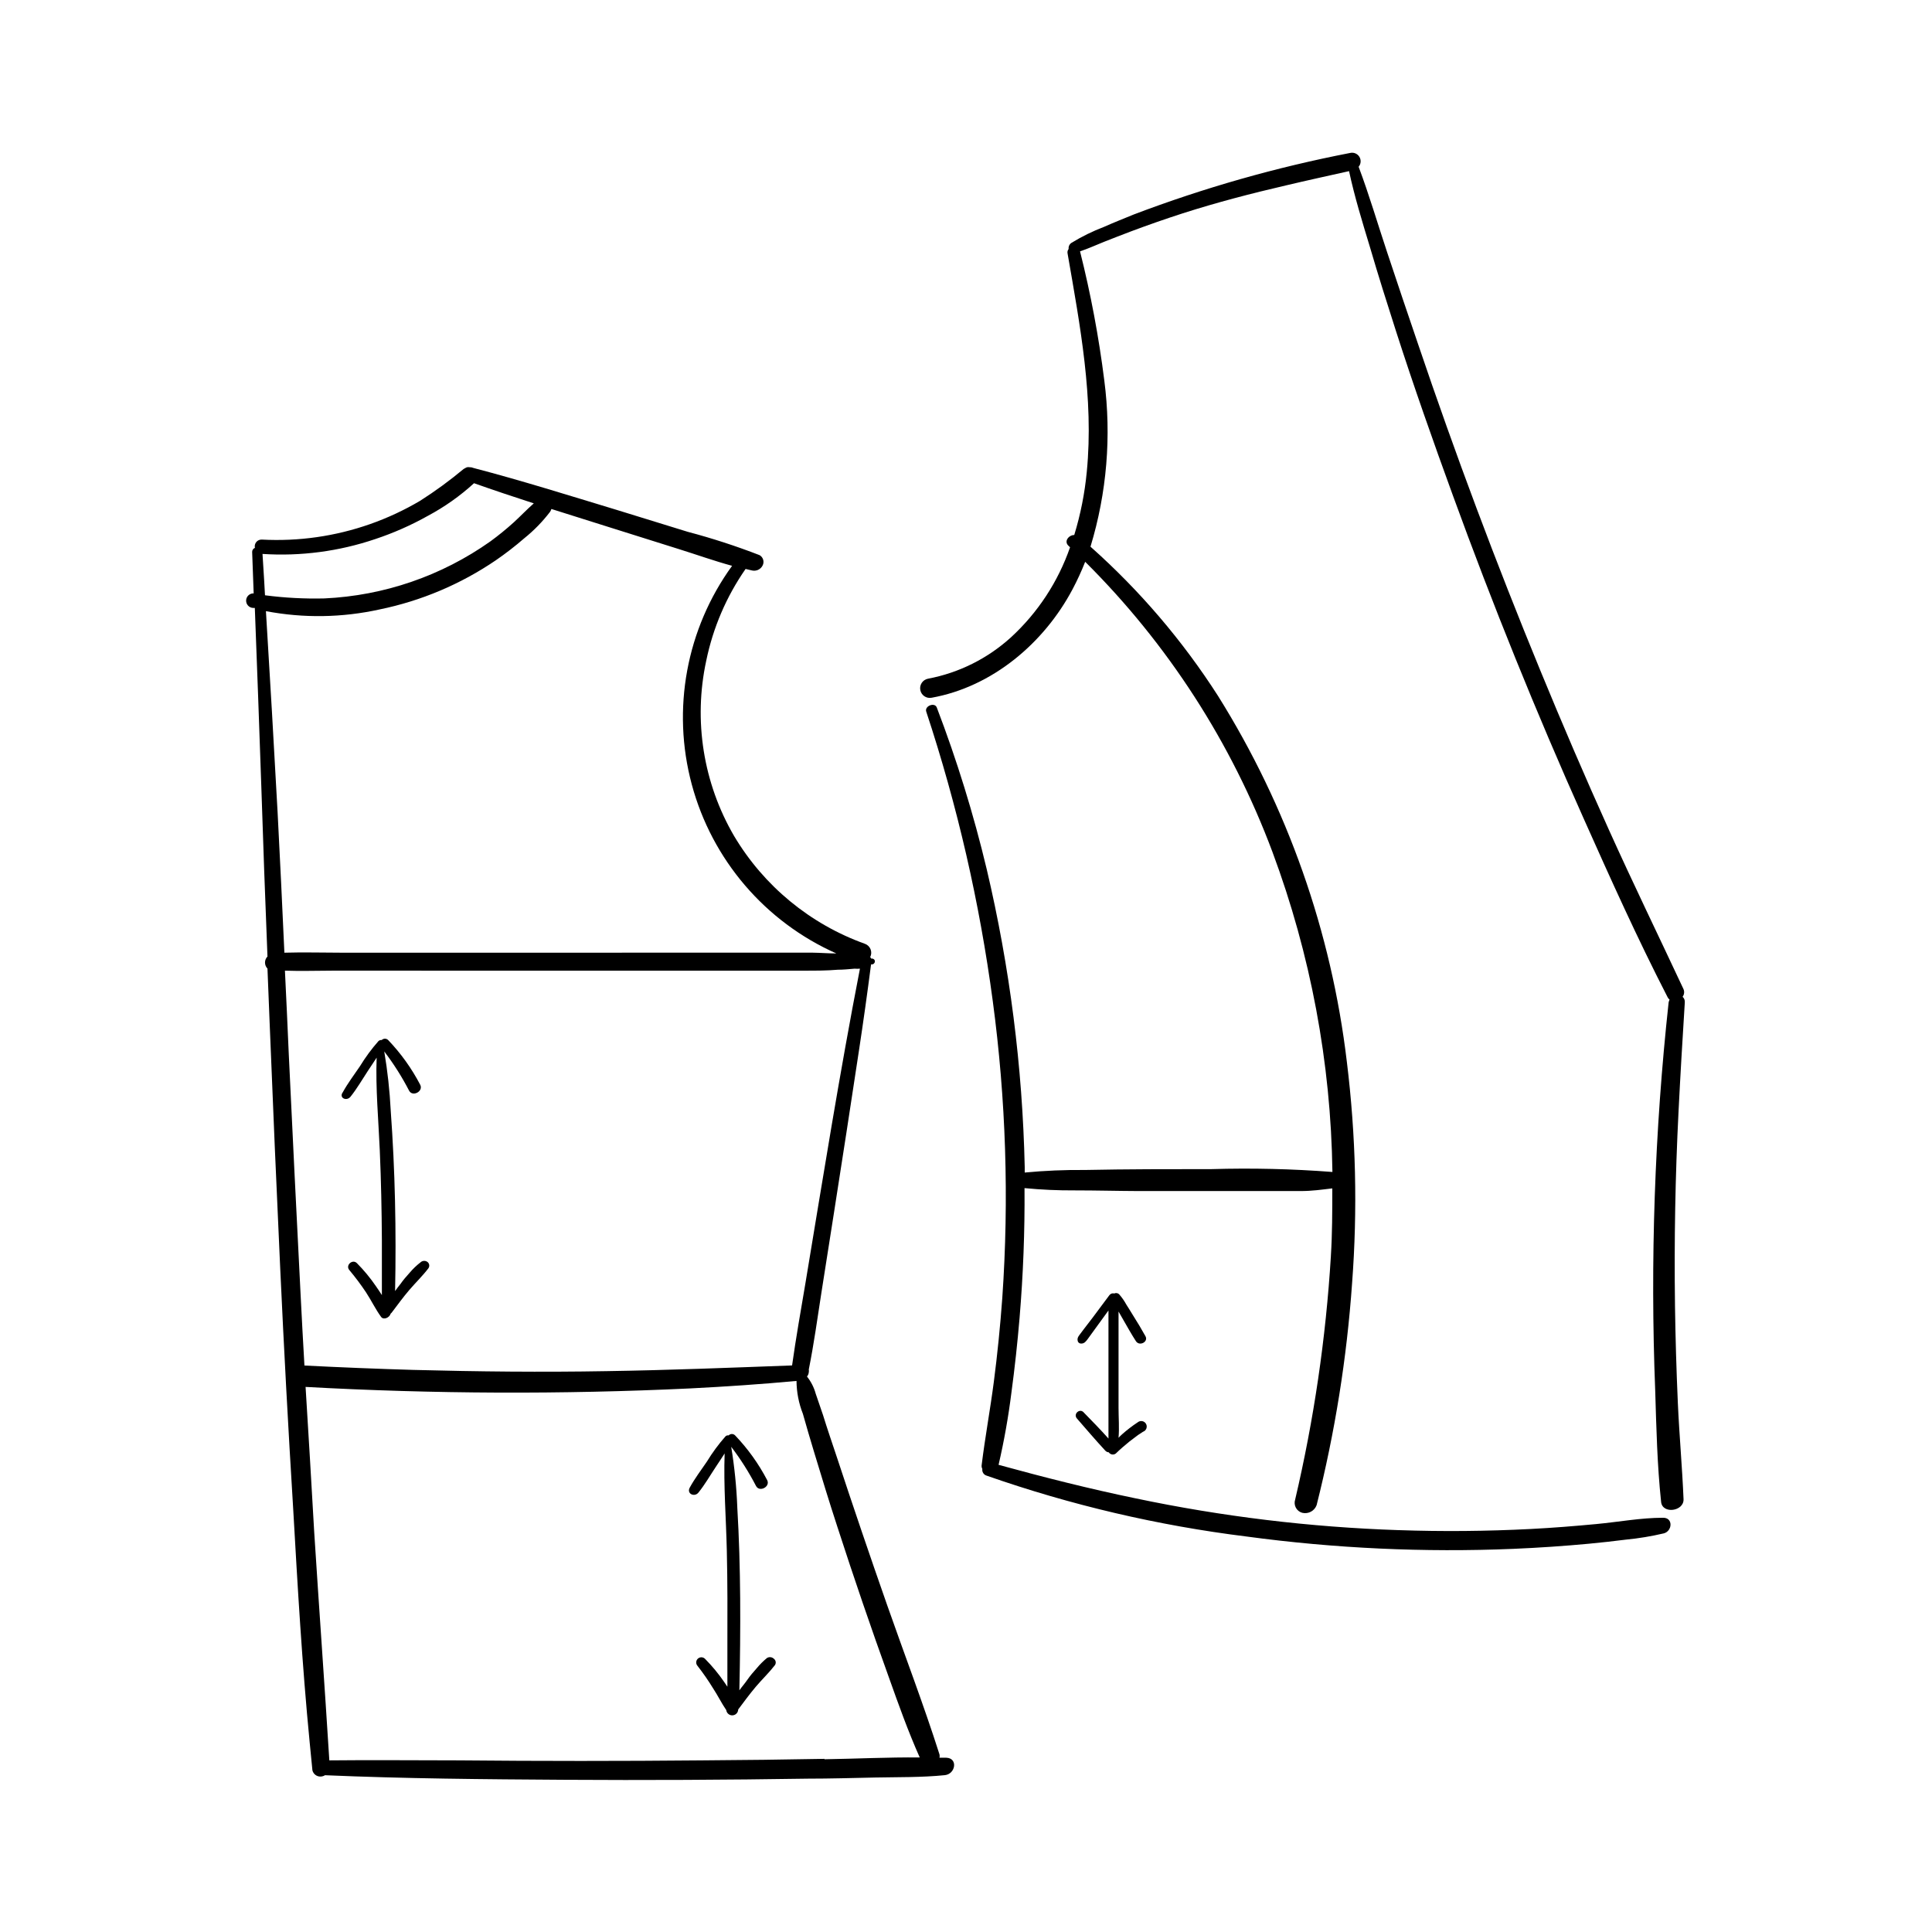 <?xml version="1.0" encoding="UTF-8"?>
<!-- Uploaded to: ICON Repo, www.svgrepo.com, Generator: ICON Repo Mixer Tools -->
<svg fill="#000000" width="800px" height="800px" version="1.1" viewBox="144 144 512 512" xmlns="http://www.w3.org/2000/svg">
 <g>
  <path d="m394.76 609.81h-1.789c0.078-0.289 0.078-0.59 0-0.879-4.231-13.273-9.219-26.301-13.828-39.449-4.609-13.148-9.043-26.199-13.375-39.348-1.234-3.703-2.519-7.43-3.652-11.109l-1.941-5.668c-0.453-1.664-1.242-3.215-2.316-4.559 0.273-0.32 0.441-0.715 0.477-1.133 0.051-0.242 0.051-0.492 0-0.73 1.359-6.75 2.293-13.602 3.352-20.402s2.242-14.234 3.352-21.336c2.234-14.242 4.426-28.465 6.574-42.672 1.16-7.625 2.234-15.273 3.223-22.949h0.176c1.008 0 1.234-1.484 0-1.562h-0.176v-0.004c-0.043-0.141-0.121-0.27-0.227-0.379 0.328-0.637 0.363-1.387 0.105-2.055-0.262-0.668-0.793-1.191-1.465-1.445-14.539-5.211-26.812-15.32-34.711-28.59-8.172-14.012-10.805-30.574-7.383-46.426 1.793-8.734 5.34-17.016 10.43-24.336l1.715 0.402h-0.004c1.125 0.254 2.273-0.285 2.797-1.309 0.516-0.977 0.172-2.188-0.781-2.746-6.234-2.418-12.602-4.488-19.066-6.195l-18.945-5.844c-12.594-3.805-25.039-7.734-37.785-11.059-0.332-0.145-0.695-0.215-1.059-0.203-0.223-0.051-0.457-0.051-0.68 0-0.188 0.055-0.367 0.137-0.527 0.25l-0.379 0.203c-3.664 3.055-7.516 5.875-11.539 8.438-4.203 2.484-8.641 4.551-13.25 6.172-9.203 3.234-18.949 4.629-28.691 4.106-0.562-0.027-1.105 0.207-1.465 0.637-0.363 0.434-0.5 1.008-0.375 1.559-0.445 0.168-0.738 0.602-0.73 1.082 0.152 3.652 0.277 7.305 0.402 10.984l0.004-0.004c-1.066-0.039-1.961 0.789-2.004 1.852-0.043 1.066 0.785 1.961 1.852 2.004h0.453c0.605 15.719 1.176 31.445 1.715 47.184 0.484 15.012 1.031 30.074 1.637 45.191-0.867 0.891-0.867 2.309 0 3.199l0.605 15.113c0.855 21.445 1.781 42.867 2.769 64.262 0.988 21.395 2.133 42.57 3.426 63.531 1.184 20.73 2.367 41.488 4.383 62.145 0.227 2.519 0.48 5.039 0.73 7.43 0.141 0.57 0.508 1.059 1.016 1.352 0.508 0.297 1.113 0.371 1.68 0.211 0.227-0.047 0.441-0.141 0.629-0.277 21.109 0.906 42.246 1.082 63.355 1.211 21.512 0.133 43.035 0.035 64.562-0.301 5.969 0 11.914-0.176 17.887-0.301 5.969-0.125 12.344 0 18.488-0.629 2.82-0.309 3.527-4.516 0.352-4.617zm-151.34-322.94c4.844-1.609 9.527-3.676 13.98-6.172 4.418-2.359 8.52-5.262 12.219-8.641 5.266 1.863 10.555 3.629 15.844 5.34-1.812 1.586-3.5 3.375-5.316 5.039-1.977 1.785-4.043 3.469-6.195 5.039-12.914 9.141-28.18 14.387-43.984 15.113-5.258 0.129-10.523-0.152-15.742-0.832l-0.227-4.055c-0.152-2.316-0.277-4.609-0.43-6.902 10.113 0.656 20.254-0.68 29.852-3.93zm1.16 18.641c11.027-2.258 21.5-6.688 30.809-13.023 2.625-1.805 5.148-3.758 7.555-5.844 2.551-2.051 4.84-4.402 6.828-7.004 0.156-0.23 0.277-0.484 0.352-0.754l15.113 4.762 18.59 5.844c4.684 1.461 9.395 3.148 14.184 4.457-12.121 16.719-16.043 38.016-10.68 57.953 5.363 19.941 19.441 36.395 38.316 44.773-2.066 0-4.133-0.176-6.195-0.203h-15.367-31.086l-78.52 0.004c-5.039 0-10.078-0.152-15.113 0-0.555-12.344-1.148-24.688-1.789-37.031-0.977-17.887-2.008-35.711-3.102-53.48 9.965 1.891 20.203 1.738 30.105-0.453zm-25.066 95.723c4.231 0.152 8.465 0 12.594 0l46.578 0.004h61.566 16.953c2.949 0 5.894 0 8.816-0.25 1.484 0 2.949-0.152 4.434-0.277v-0.004c0.48 0.039 0.957 0.039 1.438 0-5.391 27.711-9.801 55.418-14.434 83.281-1.234 7.281-2.519 14.535-3.551 21.867-16.375 0.605-32.746 1.258-49.148 1.512-17.078 0.301-34.16 0.125-51.238-0.328-9.621-0.285-19.238-0.672-28.844-1.16-0.352-6.223-0.707-12.445-1.008-18.641-1.109-21.336-2.117-42.648-3.148-63.984-0.316-7.375-0.652-14.68-1.008-21.918zm142.98 208.88c-10.746 0.203-21.512 0.336-32.293 0.402-21.547 0.203-43.074 0.203-64.59 0-11.461 0-22.898-0.125-34.336 0-1.258-20.152-2.719-40.305-4.004-60.457-0.719-12.711-1.484-25.547-2.289-38.512 33.918 1.871 67.91 2.004 101.84 0.402 9.445-0.48 18.844-1.109 28.266-1.988l-0.004-0.004c0.023 2.984 0.594 5.941 1.691 8.719 0.934 3.375 1.941 6.699 2.949 10.078 2.016 6.676 4.055 13.352 6.223 19.977 4.348 13.434 8.91 26.762 13.68 39.977 2.519 7.078 5.039 14.133 8.113 21.035-8.422-0.078-16.859 0.348-25.25 0.477z"/>
  <path d="m236.89 434.64c1.715-2.141 3.098-4.559 4.609-6.852 0.754-1.16 1.562-2.316 2.316-3.5-0.301 8.16 0.48 16.426 0.832 24.562 0.352 8.137 0.504 15.844 0.555 23.754v14.609c-0.504-0.805-1.059-1.613-1.586-2.367v-0.004c-1.492-2.184-3.176-4.223-5.039-6.098-1.16-1.16-3.074 0.555-2.016 1.812v0.004c1.586 1.891 3.066 3.867 4.434 5.918 1.387 2.117 2.519 4.484 4.004 6.523 0.68 0.906 2.266 0.152 2.519-0.855l0.277-0.277c1.535-2.016 3.023-4.082 4.684-6.019 1.664-1.941 3.477-3.68 5.039-5.719 0.398-0.543 0.289-1.305-0.25-1.711-0.562-0.41-1.336-0.355-1.84 0.125-1.02 0.789-1.957 1.684-2.797 2.668-0.906 1.008-1.789 2.016-2.519 3.074-0.504 0.605-0.957 1.234-1.41 1.863 0.328-16.02 0-31.992-1.16-47.863l0.004 0.004c-0.27-5.246-0.84-10.469-1.715-15.645 2.488 3.262 4.688 6.734 6.574 10.379 0.906 1.762 3.879 0.203 2.949-1.562-2.258-4.324-5.117-8.312-8.488-11.84-0.227-0.227-0.535-0.355-0.859-0.355-0.32 0-0.629 0.129-0.855 0.355-0.312-0.035-0.625 0.066-0.855 0.277-1.828 2.078-3.473 4.312-4.914 6.676-1.535 2.266-3.223 4.484-4.535 6.879-1.105 1.484 0.984 2.492 2.043 1.184z"/>
  <path d="m347.25 583.39c-0.973 0.805-1.867 1.695-2.672 2.668-0.906 1.008-1.789 2.039-2.519 3.098-0.73 1.059-1.438 1.84-2.117 2.797 0.352-16.199 0.402-32.395-0.555-48.566h0.004c-0.211-5.352-0.746-10.684-1.613-15.973 2.488 3.266 4.688 6.738 6.574 10.379 0.906 1.762 3.879 0.203 2.949-1.562v0.004c-2.258-4.328-5.117-8.312-8.488-11.84-0.227-0.234-0.535-0.367-0.859-0.367s-0.633 0.133-0.855 0.367c-0.312-0.062-0.637 0.043-0.855 0.277-1.828 2.074-3.473 4.309-4.914 6.672-1.535 2.266-3.223 4.484-4.535 6.879-0.906 1.637 1.258 2.644 2.316 1.309 1.715-2.141 3.098-4.559 4.609-6.828 0.754-1.16 1.562-2.316 2.316-3.527-0.301 8.539 0.379 17.156 0.578 25.668 0.203 8.516 0.176 16.977 0.152 25.469v10.68l-0.855-1.258 0.004 0.004c-1.496-2.18-3.184-4.219-5.039-6.098-0.508-0.555-1.371-0.594-1.926-0.086-0.559 0.508-0.598 1.367-0.09 1.926 1.492 1.91 2.871 3.902 4.133 5.969 1.234 1.863 2.215 3.906 3.477 5.742v0.004c0.102 0.793 0.773 1.387 1.574 1.387s1.473-0.594 1.574-1.387v-0.152c1.535-2.039 3.023-4.082 4.684-6.047 1.664-1.965 3.477-3.68 5.039-5.691 0.398-0.547 0.285-1.309-0.25-1.715-0.492-0.484-1.254-0.57-1.84-0.199z"/>
  <path d="m587.89 489.85c-0.234-17.078 0.074-34.141 0.934-51.188 0.48-9.672 1.059-19.32 1.664-28.969h-0.004c0.074-0.574-0.145-1.148-0.578-1.535 0.457-0.613 0.535-1.43 0.199-2.117-6.574-14.055-13.352-27.988-19.723-42.117-6.375-14.133-12.344-28.035-18.164-42.195-11.754-28.551-22.562-57.402-32.422-86.555-2.746-8.086-5.516-16.199-8.188-24.309-2.519-7.559-4.762-15.242-7.559-22.672h0.004c0.633-0.75 0.703-1.824 0.184-2.656-0.523-0.832-1.523-1.234-2.473-0.996-19.535 3.785-38.707 9.234-57.309 16.301-2.519 1.031-5.266 2.117-7.859 3.273-3.016 1.148-5.918 2.574-8.668 4.258-0.527 0.355-0.809 0.98-0.73 1.613-0.273 0.336-0.375 0.785-0.277 1.207 3.301 19.02 6.981 38.391 5.09 57.812-0.539 5.691-1.652 11.312-3.324 16.777-1.461 0-2.82 1.688-1.512 2.871l0.402 0.379c-3.16 9.109-8.523 17.297-15.617 23.828-6.188 5.641-13.816 9.453-22.043 11.008-1.391 0.273-2.297 1.621-2.027 3.012 0.27 1.391 1.617 2.301 3.012 2.027 16.098-2.898 29.773-14.484 37.332-28.742 1.25-2.363 2.367-4.793 3.348-7.281 21.891 21.754 38.816 47.98 49.625 76.883 10.113 27.156 15.492 55.844 15.898 84.816-10.652-0.816-21.34-1.07-32.02-0.754-11.184 0-22.371 0-33.527 0.227-5.34-0.051-10.68 0.176-15.996 0.68v-1.438c-0.59-26.602-3.969-53.07-10.078-78.973-3.469-14.547-7.887-28.852-13.223-42.824-0.555-1.484-3.301-0.402-2.797 1.082v0.004c8.258 24.969 14.16 50.66 17.633 76.73 3.496 26.07 4.34 52.426 2.519 78.668-0.539 7.441-1.285 14.844-2.242 22.219-0.957 7.356-2.316 14.66-3.223 22.043-0.055 0.352 0.008 0.715 0.176 1.031-0.121 0.805 0.375 1.57 1.156 1.789 22.305 7.805 45.375 13.211 68.82 16.121 23.445 3.168 47.125 4.262 70.762 3.273 6.719-0.285 13.395-0.738 20.027-1.359 3.273-0.301 6.523-0.68 9.773-1.082 3.391-0.328 6.758-0.883 10.074-1.664 2.266-0.605 2.519-4.18-0.227-4.133-5.844 0-11.738 1.109-17.633 1.664-5.894 0.555-11.586 1.008-17.383 1.309-11.754 0.605-23.461 0.707-35.117 0.301l0.004 0.004c-23.398-0.781-46.688-3.598-69.602-8.414-12.219-2.519-24.336-5.594-36.352-8.891h0.004c1.461-6.305 2.594-12.676 3.398-19.094 0.891-6.617 1.613-13.242 2.168-19.875 0.957-11.438 1.395-22.891 1.309-34.359v-0.004c4.43 0.43 8.875 0.633 13.324 0.605 5.644 0 11.262 0.152 16.902 0.176h33.504 9.395c3.148 0 5.617-0.379 8.438-0.707 0 5.996 0 11.992-0.379 17.961l0.004 0.004c-1.324 21.73-4.492 43.312-9.469 64.512-0.234 0.715-0.164 1.492 0.191 2.156 0.359 0.66 0.973 1.148 1.695 1.344 1.602 0.383 3.238-0.492 3.805-2.039 4.856-19.277 8-38.941 9.395-58.77 1.48-19.562 1.016-39.223-1.383-58.695-4.086-34.461-15.75-67.59-34.16-97.008-9.398-14.656-20.766-27.957-33.781-39.523 4.336-14.27 5.582-29.297 3.656-44.082-1.449-11.516-3.594-22.93-6.426-34.184 2.141-0.707 4.258-1.688 6.348-2.519 2.09-0.832 4.836-1.891 7.281-2.82 4.484-1.68 9.012-3.258 13.578-4.734 9.043-2.898 18.238-5.289 27.484-7.43 5.516-1.309 11.082-2.519 16.602-3.754 1.461 6.801 3.527 13.504 5.543 20.152 2.215 7.559 4.508 14.812 6.879 22.191 4.711 14.66 9.848 29.195 15.113 43.656 10.523 28.914 22.086 57.531 34.684 85.668 7.078 15.871 14.234 31.766 22.191 47.23v0.004c0.121 0.258 0.301 0.484 0.527 0.652-0.113 0.242-0.195 0.496-0.25 0.758-3.715 34.176-4.902 68.578-3.551 102.93 0.301 9.801 0.527 19.699 1.562 29.422 0.328 3.301 6.07 2.519 5.945-0.707-0.352-8.516-1.133-17.027-1.512-25.566s-0.633-17.258-0.758-25.898z"/>
  <path d="m429.39 519.91c2.519 2.898 5.039 5.844 7.559 8.566v-0.004c0.234 0.242 0.547 0.387 0.883 0.402 0.07 0.121 0.164 0.223 0.277 0.305 0.469 0.379 1.141 0.379 1.609 0 1.133-1.109 2.344-2.141 3.578-3.148l1.863-1.41 0.43-0.328 0.277-0.176 1.031-0.68c0.41-0.141 0.742-0.453 0.898-0.855s0.129-0.855-0.082-1.234c-0.207-0.383-0.574-0.648-1-0.73s-0.863 0.027-1.199 0.301c-1.453 0.957-2.836 2.016-4.133 3.172-0.336 0.293-0.656 0.602-0.957 0.934 0.227-2.519 0-5.367 0-7.961v-19.27-6.223l1.285 2.242c1.082 1.891 2.141 3.777 3.324 5.617 0.934 1.438 3.375 0.176 2.519-1.336-1.059-1.914-2.191-3.777-3.352-5.617-0.578-0.934-1.133-1.863-1.738-2.797-0.531-0.977-1.176-1.887-1.914-2.719-0.348-0.305-0.84-0.375-1.258-0.176-0.496-0.137-1.02 0.055-1.312 0.477l-4.434 5.945c-0.754 0.957-1.484 1.941-2.242 2.922l-1.082 1.438c-0.504 0.656-0.855 1.16-0.555 1.988 0.164 0.32 0.5 0.516 0.859 0.504 0.855 0 1.258-0.578 1.738-1.211l1.059-1.461 4.43-6.094v7.106 9.621 9.648 7.559c-2.09-2.344-4.281-4.586-6.473-6.828-1.059-1.359-2.949 0.277-1.891 1.512z"/>
 </g>
</svg>